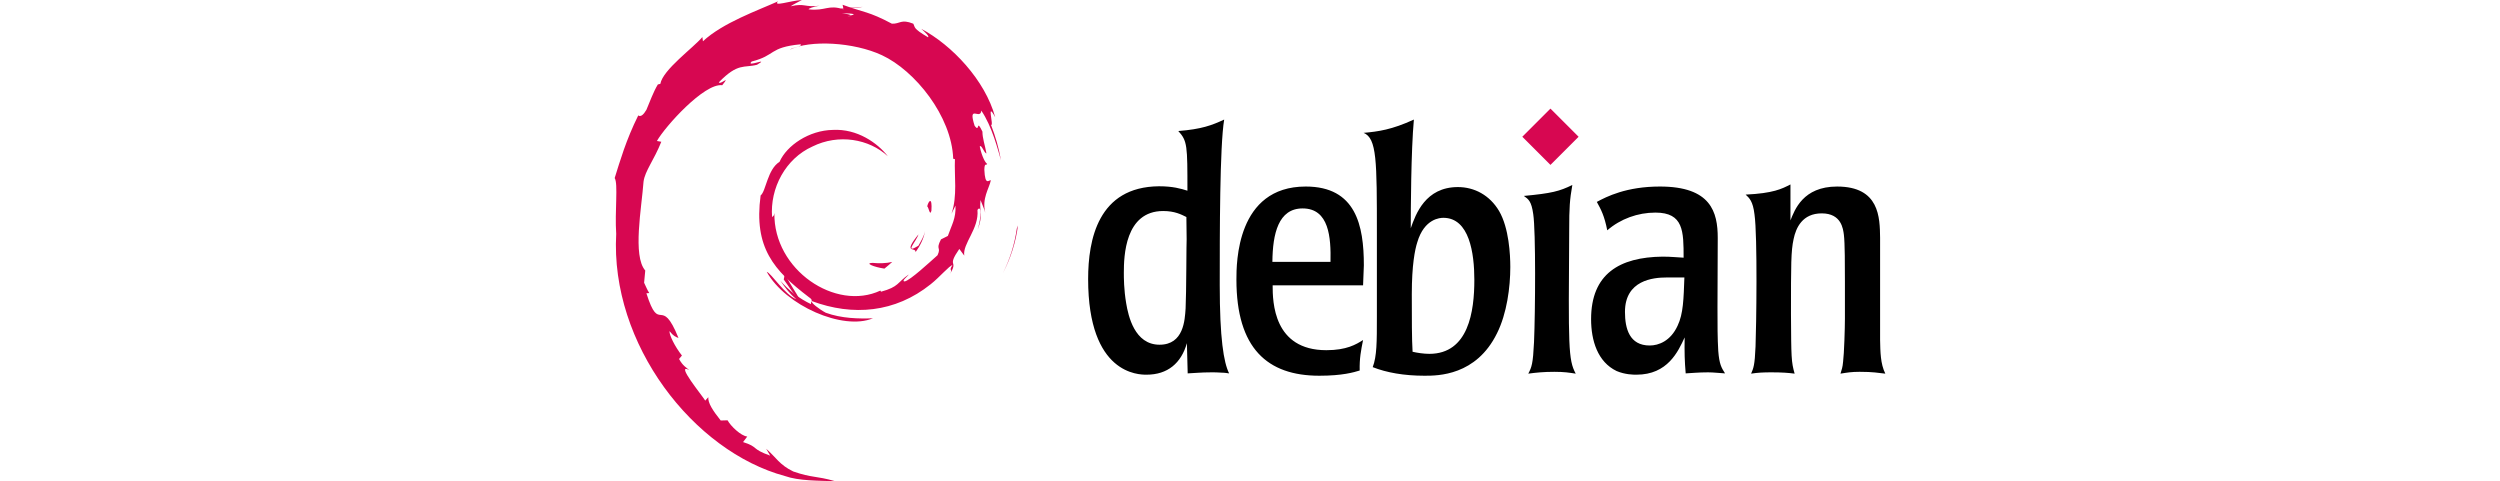 <?xml version="1.0" encoding="utf-8"?>
<svg xmlns="http://www.w3.org/2000/svg" width="135.467mm" height="26.077mm" style="shape-rendering:geometricPrecision; text-rendering:geometricPrecision; image-rendering:optimizeQuality; fill-rule:evenodd; clip-rule:evenodd" viewBox="0 0 13547 2608">
  <defs>
    <style type="text/css">
   
    .fil0 {fill:#00245E;fill-rule:nonzero}
    .fil4 {fill:#0069DA;fill-rule:nonzero}
    .fil2 {fill:#23C1FF;fill-rule:nonzero}
    .fil1 {fill:#85DA2F;fill-rule:nonzero}
    .fil5 {fill:#FF4649;fill-rule:nonzero}
    .fil3 {fill:#FFCA11;fill-rule:nonzero}
   
  </style>
  </defs>
  <g id="Layer_x0020_1"/>
  <g fill="#d70751" transform="matrix(1.754, 0, 0, 1.754, 2865.402, -129.377)">
    <path d="M1061.405 885.972c-24.8.6 4.722 12.986 37.186 17.708 8.854-7.083 17.118-14.166 24.2-20.66-20.07 4.722-40.728 4.722-61.387 2.95m133.4-33.053c14.757-20.66 25.38-42.5 29.513-65.52-3.542 16.527-12.395 30.694-20.66 45.45-46.63 28.923-4.132-17.118 0-34.825-50.172 62.568-7.083 37.186-8.854 54.894m48.992-128.086c2.95-44.86-8.854-30.694-12.986-13.576 4.722 2.95 8.264 31.874 12.986 13.576M967.553 114.5c12.986 2.36 28.923 4.132 26.562 7.083 14.166-2.95 17.708-5.903-26.562-7.083m26.562 7.674l-9.444 1.77 8.854-.6.6-1.18m324.043 586.73c1.77 40.138-11.805 59.616-23.6 93.85l-21.25 10.625c-17.708 34.235 1.77 21.84-10.625 48.992-27.152 24.2-83.227 76.144-100.935 80.866-12.986 0 8.854-15.347 11.805-21.25-36.596 25.38-29.513 37.777-85.588 53.123l-1.77-3.542C948.085 1036.488 755.66 907.8 758.6 731.912c-1.18 11.215-4.132 8.264-7.083 12.986-7.083-90.3 41.9-181.2 124.545-218.397 80.866-40.138 175.308-23.6 233.153 30.103-31.874-41.318-95.032-85.588-169.995-81.456-73.192 1.18-142.253 47.8-164.683 98.574-37.777 23.6-41.9 91.5-58.436 103.886-21.84 161.732 41.318 231.973 148.746 314.02 17.118 11.215 4.722 12.986 7.083 21.84-35.416-16.527-68.47-41.9-95.032-72.602 14.166 20.66 29.513 41.318 49.582 57.255-33.645-11.215-78.505-81.456-91.5-84.407 57.846 103.886 235.514 182.4 328.185 143.433-43.1 1.77-97.393.6-145.794-17.118-20.07-10.625-47.8-31.874-43.1-36.006 126.906 47.22 257.354 36.006 367.142-51.943 27.742-21.84 58.436-58.436 67.3-59.026-12.986 20.07 2.36 9.444-7.673 27.152 27.742-44.86-11.805-18.298 28.923-77.324l15.347 20.66c-5.903-37.186 46.04-82.637 40.728-141.072 11.805-17.708 12.986 19.48.6 60.797 17.708-46.04 4.722-53.123 8.854-91.5 4.722 12.986 11.215 26.562 14.757 39.547-11.215-44.27 11.805-74.963 17.118-100.344-5.903-2.36-17.708 19.48-20.07-33.055.6-23.02 6.493-11.805 8.854-17.708-4.722-2.36-15.937-20.07-23.02-53.714 5.312-7.673 13.576 20.66 20.66 21.25-4.722-26.562-12.395-46.63-12.395-67.3-20.66-43.1-7.083 5.903-24.2-18.298-21.84-68.47 18.298-15.937 20.66-46.63 33.055 47.8 51.943 122.774 60.797 153.468-6.493-37.777-17.118-74.373-30.694-109.198 10.034 4.132-15.937-77.324 12.986-23.6-31.284-115.1-134-223.12-228.43-273.3 11.805 10.625 25.97 23.6 20.66 25.97-47.22-27.742-38.957-30.103-45.45-41.9-38.367-15.347-40.728 1.18-66.1 0-72.012-38.367-86.178-34.235-152.287-58.436l2.95 14.166c-47.8-15.937-55.485 5.903-107.428 0-2.95-2.36 16.527-8.854 33.055-11.215-46.04 5.903-44.27-8.854-89.13 1.77 11.215-7.673 23.02-12.986 34.825-19.48-37.777 2.36-90.3 21.84-73.783 4.132-61.387 27.742-170.585 66.1-231.973 123.365l-1.77-12.986C507.76 221.916 413.9 289.206 406.237 332.885l-7.673 1.77c-14.757 24.8-24.2 52.533-35.416 78.505-18.888 32.464-27.742 12.395-25.38 17.708-37.777 76.144-56.075 140.482-72.602 193.015 11.215 17.118 0 103.296 4.722 172.356-18.888 341.17 239.056 672.307 521.8 748.45 41.318 14.757 102.705 14.166 155.24 15.937-61.977-17.708-69.65-9.444-129.857-30.103-43.1-20.66-53.123-43.68-83.817-70.24l12.395 21.25c-60.207-21.25-34.825-26.562-83.817-41.9l12.986-17.118c-19.48-1.77-51.943-33.055-60.797-50.172l-21.25.6c-25.38-31.874-39.547-54.304-38.367-72.012l-9.444 10.625c-7.673-13.576-94.442-118.642-49.582-94.442-8.264-7.673-19.48-12.395-31.284-34.235l8.854-10.625c-21.84-27.742-39.547-63.748-38.367-75.553 11.805 15.347 19.48 18.298 27.742 21.25-54.894-135.76-57.846-7.673-99.164-138.12l8.854-.6c-6.493-10.034-10.625-21.25-15.937-31.874l3.542-37.777c-39.547-45.45-11.215-193.015-5.312-274.47 4.132-33.055 33.055-67.88 54.894-123.365l-13.576-2.36c25.38-44.86 146.385-179.44 201.87-172.356 27.152-34.235-5.312 0-10.625-8.854 59.616-61.387 77.914-43.68 118.052-54.304 43.1-25.38-37.186 10.034-16.527-10.034 74.963-18.888 53.123-43.68 150.517-53.123 10.034 5.903-23.6 8.854-32.464 16.527 61.977-30.694 197.147-23.6 284.506 17.118 101.525 47.22 215.445 187.703 220.167 319.92l5.312 1.18c-2.36 52.533 8.264 113.33-10.625 168.815l12.395-25.38"/>
    <path d="M791.065 920.207l-3.542 17.118c16.527 22.43 29.513 46.04 50.172 63.158-15.347-28.923-26.562-40.728-46.63-80.275m38.367-1.772c-8.854-9.444-13.576-21.25-19.48-32.464 5.312 20.07 16.527 37.186 27.152 54.894l-7.673-22.43m681.753-148.156l-3.542 9.444c-6.493 47.22-21.25 94.442-43.1 138.12 24.2-46.04 40.138-96.213 46.63-147.565M972.275 102.696c16.527-5.903 41.318-3.542 59.026-7.673-23.02 1.77-46.04 2.95-69.06 5.903l10.034 1.77m-588.5 312.838c4.132 36.006-27.152 49.582 7.083 25.97 17.708-40.138-7.673-10.625-7.083-25.97m-39.547 165.863c7.673-23.6 9.444-38.367 12.395-51.943-21.84 27.152-10.034 33.055-12.395 51.943"/>
  </g>
  <path d="M 5896.32 1512.26 C 5896.32 2030.55 6171.7 2030.55 6212.66 2030.55 C 6327.06 2030.55 6400.5 1968.41 6431.56 1859.67 L 6435.81 2023.48 C 6471.12 2022.08 6506.41 2017.84 6562.9 2017.84 C 6582.67 2017.84 6599.62 2017.84 6613.75 2019.26 C 6627.87 2019.26 6643.4 2020.66 6660.36 2023.48 C 6630.7 1964.18 6609.51 1832.84 6609.51 1544.72 C 6609.51 1265.1 6609.51 791.983 6633.52 647.942 C 6567.15 679.006 6510.65 700.212 6384.96 710.087 C 6434.39 763.743 6434.39 790.579 6434.39 1033.48 C 6399.08 1022.18 6355.28 1009.48 6280.45 1009.48 C 5949.98 1012.29 5896.32 1299 5896.32 1512.24 M 6430.16 1296.14 C 6428.74 1297.56 6428.74 1594.13 6424.51 1671.82 C 6420.27 1733.95 6414.62 1868.11 6283.28 1868.11 C 6147.69 1868.11 6113.8 1711.36 6102.51 1643.56 C 6089.79 1568.72 6089.79 1505.17 6089.79 1478.33 C 6089.79 1389.35 6095.44 1143.61 6303.04 1143.61 C 6365.19 1143.61 6400.5 1161.98 6428.74 1176.1 L 6430.16 1296.14 Z M 7390.49 1437.38 C 7390.49 1222.72 7348.13 1010.88 7075.55 1010.88 C 6699.89 1010.88 6699.89 1426.08 6699.89 1515.06 C 6699.89 1887.9 6867.95 2036.18 7148.99 2036.18 C 7274.69 2036.18 7335.41 2017.82 7367.9 2007.94 C 7366.49 1941.57 7374.96 1899.19 7386.26 1842.7 C 7348.13 1866.71 7297.28 1897.77 7187.13 1897.77 C 6900.43 1897.77 6896.2 1636.51 6896.2 1546.13 L 7386.28 1546.13 L 7390.51 1437.38 M 6894.82 1419.01 C 6896.24 1266.5 6927.3 1129.51 7058.64 1129.51 C 7202.7 1129.51 7212.58 1287.69 7209.75 1419.01 L 6894.82 1419.01 Z M 7461.11 1717.04 C 7461.11 1852.61 7461.11 1930.28 7438.51 1989.6 C 7513.36 2019.26 7607.99 2036.2 7719.56 2036.2 C 7791.58 2036.2 7999.19 2036.2 8112.16 1806 C 8165.84 1698.67 8184.18 1556.04 8184.18 1447.3 C 8184.18 1380.93 8177.13 1235.47 8123.46 1143.68 C 8072.61 1057.54 7989.28 1013.76 7900.31 1013.76 C 7723.79 1013.76 7671.54 1160.63 7644.7 1236.89 C 7644.7 1143.68 7646.12 816.03 7661.64 647.977 C 7541.62 703.054 7468.17 712.946 7389.08 719.998 C 7461.11 749.658 7461.11 871.124 7461.11 1266.55 L 7461.11 1717.07 M 7989.29 1516.52 C 7989.29 1687.41 7958.23 1917.61 7744.98 1917.61 C 7715.32 1917.61 7678.59 1911.96 7654.59 1906.32 C 7650.35 1839.94 7650.35 1725.55 7650.35 1594.2 C 7650.35 1436.03 7667.29 1352.71 7680.01 1313.16 C 7718.14 1183.23 7805.7 1180.41 7821.24 1180.41 C 7962.46 1180.41 7989.29 1372.48 7989.29 1516.54 L 7989.29 1516.52 Z M 8538.67 2024.92 C 8501.94 2019.27 8476.53 2015.03 8422.86 2015.03 C 8363.55 2015.03 8324 2019.27 8281.64 2024.92 C 8300 1989.61 8307.05 1972.65 8312.7 1854.05 C 8319.77 1690.22 8322.59 1252.41 8308.47 1160.61 C 8298.58 1089.99 8283.04 1080.12 8257.63 1061.75 C 8408.73 1047.63 8451.11 1036.34 8520.31 1002.45 C 8506.19 1082.94 8503.36 1123.9 8503.36 1246.77 C 8499.12 1880.88 8497.72 1948.66 8538.67 2024.92 M 8621.99 1729.72 C 8621.99 1845.52 8657.3 1961.34 8760.38 2010.77 C 8806.99 2030.54 8852.19 2030.54 8867.73 2030.54 C 9037.2 2030.54 9093.68 1904.84 9128.99 1828.58 C 9127.57 1909.09 9128.99 1958.51 9134.64 2023.47 C 9167.12 2022.06 9201.01 2017.82 9256.09 2017.82 C 9287.17 2017.82 9316.81 2022.06 9347.89 2023.47 C 9328.12 1992.4 9316.81 1974.04 9311.16 1902.02 C 9306.94 1832.82 9306.94 1762.22 9306.94 1664.75 L 9308.34 1289.09 C 9308.34 1149.28 9271.63 1010.88 8994.82 1010.88 C 8812.63 1010.88 8705.3 1065.96 8653.05 1094.2 C 8675.64 1135.16 8694.01 1169.05 8709.55 1248.13 C 8781.57 1186.01 8874.78 1152.1 8970.81 1152.1 C 9123.34 1152.1 9123.34 1253.78 9123.34 1396.44 C 9088.03 1395.02 9058.37 1390.79 9008.94 1390.79 C 8775.92 1393.58 8621.99 1484 8621.99 1729.72 M 9127.57 1503.77 C 9123.34 1619.57 9121.92 1700.06 9090.86 1765.03 C 9052.72 1848.36 8987.76 1872.36 8939.75 1872.36 C 8829.6 1872.36 8805.56 1780.57 8805.56 1690.18 C 8805.56 1517.89 8959.5 1503.77 9030.12 1503.77 L 9127.57 1503.77 Z M 10188.2 1842.7 C 10189.6 1904.84 10189.6 1971.21 10216.5 2024.89 C 10175.5 2020.64 10151.5 2014.99 10076.7 2014.99 C 10032.9 2014.99 10008.9 2019.24 9973.55 2024.89 C 9980.6 2000.87 9984.85 1992.4 9987.67 1959.92 C 9993.32 1917.56 9997.55 1776.32 9997.55 1726.9 L 9997.55 1527.76 C 9997.55 1441.62 9997.55 1315.93 9991.9 1272.15 C 9987.67 1241.08 9979.2 1156.33 9871.85 1156.33 C 9767.35 1156.33 9732.06 1234.02 9719.34 1296.13 C 9705.21 1361.09 9705.21 1430.31 9705.21 1702.87 C 9706.63 1938.71 9706.63 1959.9 9724.99 2024.87 C 9693.91 2020.63 9655.78 2017.8 9599.3 2017.8 C 9555.52 2017.8 9525.86 2019.22 9489.14 2024.87 C 9501.84 1995.21 9508.91 1981.09 9513.14 1877.99 C 9517.38 1776.31 9524.44 1279.18 9507.49 1161.98 C 9499.02 1089.94 9479.25 1072.99 9459.48 1054.63 C 9609.17 1047.58 9655.78 1023.57 9702.4 999.554 L 9702.4 1194.5 C 9724.97 1138 9770.16 1010.92 9955.17 1010.92 C 10185.4 1010.92 10186.8 1178.97 10188.2 1289.13 L 10188.2 1842.75"/>
  <path d="M 8554.2 741.151 L 8401.68 893.681 L 8249.15 741.151 L 8401.68 588.621 L 8554.2 741.151" fill="#d70751"/>
</svg>